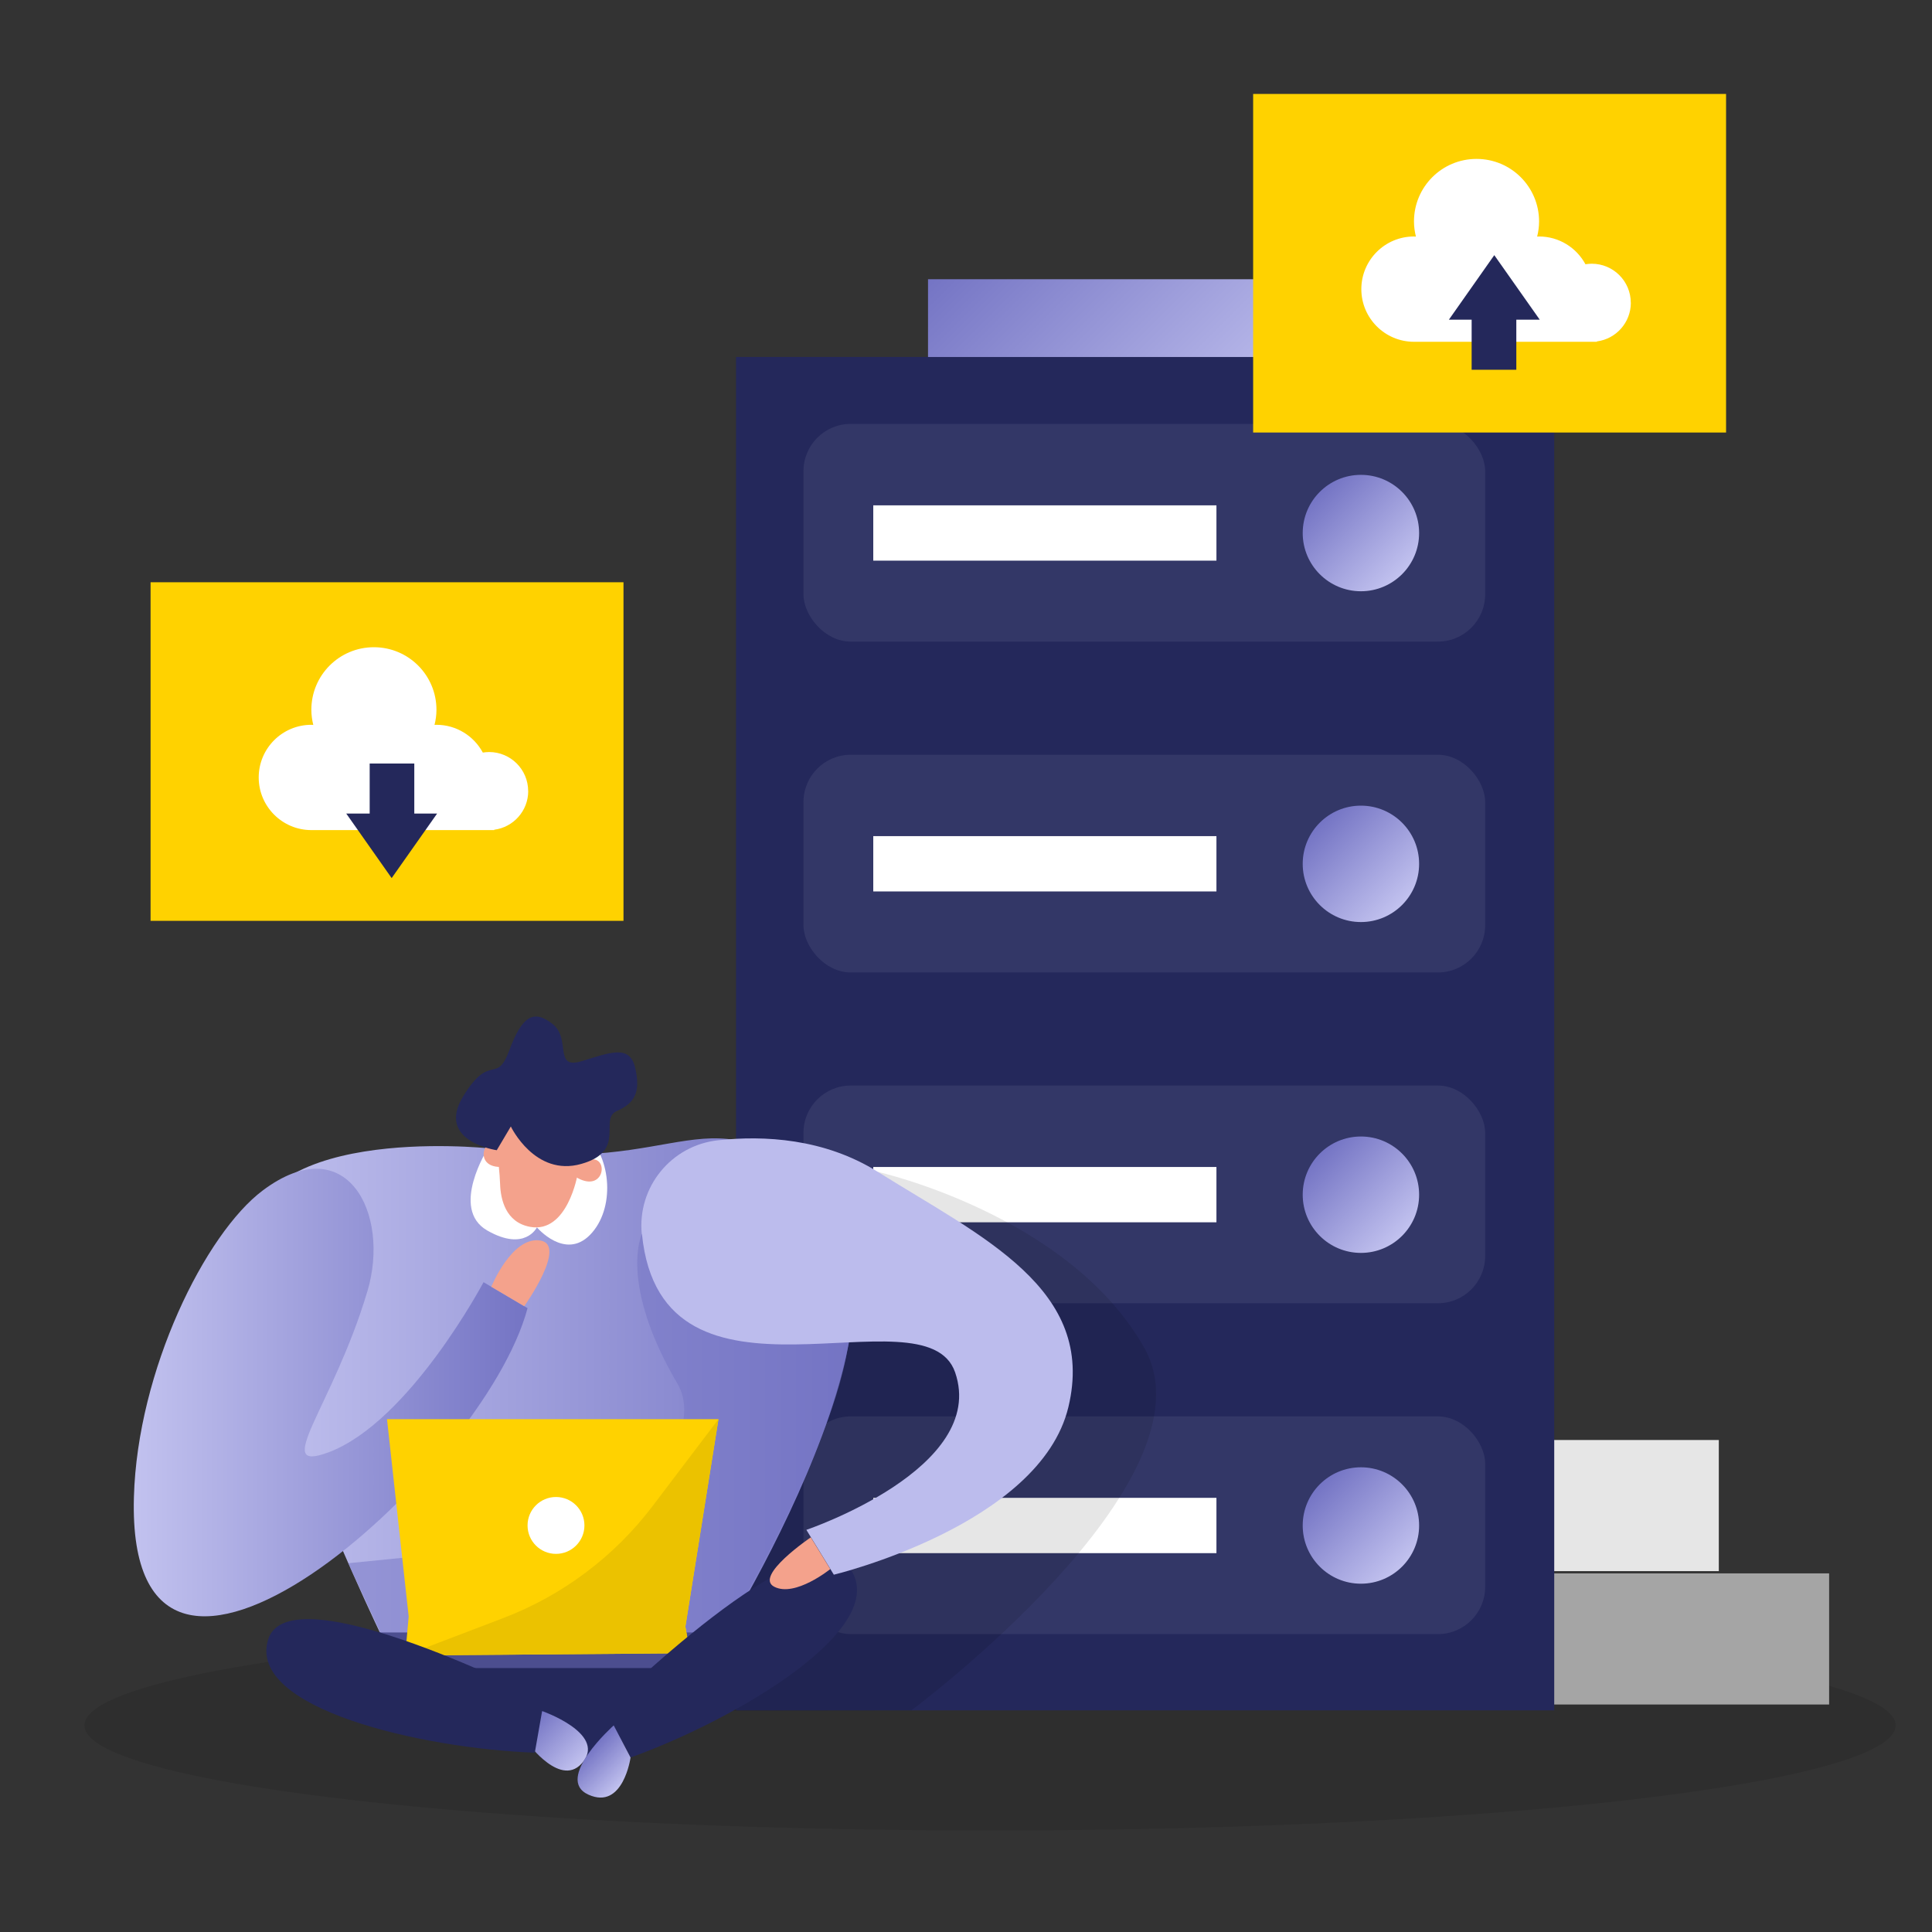 <?xml version="1.0" encoding="UTF-8"?><svg id="_レイヤー_2" xmlns="http://www.w3.org/2000/svg" xmlns:xlink="http://www.w3.org/1999/xlink" viewBox="0 0 320 320"><rect x="0" y="0" width="320" height="320" fill="#333333" stroke="none"/><defs><style>.cls-1{fill:#000;}.cls-1,.cls-2,.cls-3,.cls-4,.cls-5,.cls-6,.cls-7,.cls-8,.cls-9,.cls-10,.cls-11,.cls-12,.cls-13,.cls-14,.cls-15,.cls-16,.cls-17,.cls-18,.cls-19,.cls-20,.cls-21{stroke-width:0px;}.cls-2{fill:url(#_名称未設定グラデーション_9-2);}.cls-3{fill:#bcbced;}.cls-4{fill:#333767;}.cls-5{fill:url(#_名称未設定グラデーション_9-9);}.cls-6{fill:#ffd200;}.cls-7{fill:none;}.cls-8{fill:#a5a5a5;}.cls-9{fill:url(#_名称未設定グラデーション_9-7);}.cls-10{fill:#ebc200;}.cls-11{fill:#e6e6e6;}.cls-12{fill:url(#_名称未設定グラデーション_9-6);}.cls-13{fill:#f4a28c;}.cls-22{opacity:.1;}.cls-14{fill:url(#_名称未設定グラデーション_9-4);}.cls-15{fill:url(#_名称未設定グラデーション_9-8);}.cls-16{fill:#fff;}.cls-17{fill:url(#_名称未設定グラデーション_9-5);}.cls-18{fill:#7474c4;opacity:.5;}.cls-19{fill:url(#_名称未設定グラデーション_9-3);}.cls-20{fill:url(#_名称未設定グラデーション_9);}.cls-21{fill:#24285b;}</style><linearGradient id="_名称未設定グラデーション_9" x1="208.67" y1="73.16" x2="167.73" y2="32.23" gradientUnits="userSpaceOnUse"><stop offset="0" stop-color="#c2c2ef"/><stop offset="1" stop-color="#7474c4"/></linearGradient><linearGradient id="_名称未設定グラデーション_9-2" x1="232.23" y1="95.1" x2="218.59" y2="81.47" xlink:href="#_名称未設定グラデーション_9"/><linearGradient id="_名称未設定グラデーション_9-3" x1="232.23" y1="149.9" x2="218.59" y2="136.26" xlink:href="#_名称未設定グラデーション_9"/><linearGradient id="_名称未設定グラデーション_9-4" x1="232.23" y1="204.69" x2="218.59" y2="191.06" xlink:href="#_名称未設定グラデーション_9"/><linearGradient id="_名称未設定グラデーション_9-5" x1="232.23" y1="259.49" x2="218.59" y2="245.85" xlink:href="#_名称未設定グラデーション_9"/><linearGradient id="_名称未設定グラデーション_9-6" x1="40.93" y1="232.42" x2="141.57" y2="232.42" xlink:href="#_名称未設定グラデーション_9"/><linearGradient id="_名称未設定グラデーション_9-7" x1="22.17" y1="230.65" x2="87.39" y2="230.65" xlink:href="#_名称未設定グラデーション_9"/><linearGradient id="_名称未設定グラデーション_9-8" x1="96.1" y1="292.35" x2="88.47" y2="284.72" xlink:href="#_名称未設定グラデーション_9"/><linearGradient id="_名称未設定グラデーション_9-9" x1="103.26" y1="295.4" x2="97.62" y2="289.76" xlink:href="#_名称未設定グラデーション_9"/></defs><g id="_レイヤー_5"><rect class="cls-7" width="320" height="320"/><g id="sd_data-maintenance-3" class="cls-22"><ellipse class="cls-1" cx="163.98" cy="285.78" rx="150" ry="17.41"/></g><g id="server_data-maintenance-3"><rect class="cls-11" x="239.46" y="238.51" width="45.23" height="21.72"/><rect class="cls-8" x="239.46" y="260.6" width="63.5" height="21.72"/><rect class="cls-21" x="121.91" y="59.12" width="135.52" height="224.17"/><rect class="cls-4" x="133.08" y="70.21" width="112.91" height="36.06" rx="7.83" ry="7.83"/><rect class="cls-20" x="153.71" y="46.25" width="68.99" height="12.88"/><circle class="cls-2" cx="225.41" cy="88.29" r="9.64"/><rect class="cls-16" x="144.64" y="83.7" width="56.84" height="9.16"/><rect class="cls-4" x="133.08" y="125.01" width="112.91" height="36.06" rx="7.83" ry="7.83"/><circle class="cls-19" cx="225.41" cy="143.08" r="9.64"/><rect class="cls-16" x="144.64" y="138.49" width="56.84" height="9.16"/><rect class="cls-4" x="133.08" y="179.8" width="112.91" height="36.06" rx="7.83" ry="7.83"/><circle class="cls-14" cx="225.41" cy="197.88" r="9.64"/><rect class="cls-16" x="144.64" y="193.29" width="56.84" height="9.16"/><rect class="cls-4" x="133.08" y="234.6" width="112.91" height="36.06" rx="7.83" ry="7.83"/><circle class="cls-17" cx="225.41" cy="252.67" r="9.64"/><rect class="cls-16" x="144.64" y="248.09" width="56.84" height="9.16"/><g class="cls-22"><path class="cls-1" d="M145.4,194.1s31.68,7.09,44.13,29.14c12.45,22.04-38.57,60.05-38.57,60.05l-35.32.12-8.15-36.92,18.42-26.27,19.5-26.11h0Z"/></g></g><g id="person_data-maintenance-3"><path class="cls-12" d="M80.82,190.19s-41.41-4.39-39.84,17.52c1.57,21.91,24.77,68.58,24.77,68.58h50.85s38.6-59.2,19.82-78.24c-18.78-19.04-23.06-2.7-55.6-7.87h0Z"/><polygon class="cls-21" points="65.67 283.4 96.63 291.76 124.08 277.82 128.26 270.39 100.58 270.39 56.54 270.39 65.67 283.4"/><path class="cls-9" d="M60.84,213.93c3.88-12.97-3.45-27.14-17.31-16.76-9.5,7.11-20.77,29.8-21.35,50.79-1.35,48.26,57.85-3.66,65.2-31.29l-7.29-4.3s-12.27,23.15-25.65,28.17c-9.65,3.61.66-7.43,6.39-26.6h0Z"/><path class="cls-16" d="M80.82,190.19s-6.37,10.02-.13,13.61c6.25,3.59,8.24-.51,8.24-.51,0,0,4.65,5.49,8.81,1.23,4.15-4.26,3.58-12.72-.67-16.63-4.24-3.9-16.26,2.29-16.26,2.29h0Z"/><path class="cls-13" d="M82.27,190.51c.27,1.85.49,3.7.56,5.57.08,2.56.91,6.37,4.95,7.12,6.23,1.16,7.89-8.7,7.89-8.7,0,0,3.92-9.24-2.82-10.51-6.08-1.14-11.81-1.96-10.57,6.52h0Z"/><path class="cls-18" d="M106.3,204.42s-3.86,8.12,5.91,24.77c5.6,9.53-11.64,25.44-11.64,25.44l-42.89,4.29,8.06,17.36h50.85s22.34-36.34,24.07-55.05c1.73-18.71-34.36-16.82-34.36-16.82h0Z"/><path class="cls-13" d="M95.28,194.89s.36-3,2.97-2.87c2.61.13,1.59,5.72-2.97,2.87Z"/><path class="cls-13" d="M83.77,193.22s.92-2.88-1.51-3.84c-2.43-.97-3.81,4.55,1.51,3.84Z"/><polygon class="cls-6" points="67.69 267.75 64.1 235.06 119 235.06 113.52 269.42 114.3 273.83 67.11 274.2 67.69 267.75"/><path class="cls-15" d="M89.79,283.4s10.42,3.64,6.84,8.35c-3.58,4.71-9.24-3.11-9.24-3.11l2.39-5.24Z"/><path class="cls-10" d="M119,235.06l-10.89,14.37c-6.35,8.38-14.93,14.82-24.75,18.57l-16.25,6.2,43.52-.35,3.67-.03-.78-4.4,5.48-34.37h0Z"/><path class="cls-21" d="M82.27,190.51s-10.1-1.45-5.58-8.88c4.52-7.43,5.51-1.86,7.65-7.62,2.13-5.76,4.05-6.87,7.18-4.41,3.13,2.46.1,7.61,4.83,6.16,4.73-1.44,7.96-2.8,8.86,1.12.9,3.92.02,5.79-3.04,7.14-3.06,1.34,1.73,6.62-5.92,8.77-7.66,2.15-11.64-6.21-11.64-6.21l-2.33,3.93h0Z"/><path class="cls-21" d="M90.11,281.59s-42.1-21.49-45.69-10.06c-3.59,11.44,25.43,18.08,44.16,18.77l1.53-8.71h0Z"/><circle class="cls-16" cx="92.09" cy="252.66" r="4.71"/><path class="cls-21" d="M100.33,283.27s33.58-33.27,40.47-23.47c6.89,9.8-18.72,24.95-36.36,31.3l-4.11-7.83Z"/><path class="cls-5" d="M101.65,285.78s-9.95,8.86-4.19,11.47,6.98-6.15,6.98-6.15l-2.79-5.32Z"/><path class="cls-3" d="M106.3,204.42c-.78-7.79,4.88-14.73,12.66-15.56,7.59-.82,17.57-.31,26.44,5.24,17.21,10.78,36.25,19.39,31.56,38.95-4.69,19.56-38.85,27.77-38.85,27.77l-4.55-7.43s30.11-10.17,24.64-26.08c-4.94-14.33-48.63,9.62-51.87-22.9h-.01Z"/><path class="cls-13" d="M134.3,254.63s-9.5,6.43-6.05,8.19c3.45,1.77,9.27-2.93,9.27-2.93l-3.23-5.26h0Z"/><path class="cls-13" d="M81.38,213.12s3.4-8.34,8.06-7.66c4.66.67-2.61,10.89-2.61,10.89l-5.45-3.22h0Z"/></g><g id="up_data-maintenance-3"><rect class="cls-6" x="207.56" y="15.56" width="78.33" height="56.08"/><path class="cls-16" d="M270.11,50.15c0-3.58-2.9-6.47-6.47-6.47-.35,0-.7.04-1.04.09-1.47-2.73-4.36-4.6-7.68-4.6-.11,0-.21.01-.32.02.2-.8.32-1.64.32-2.51,0-5.72-4.63-10.36-10.36-10.36s-10.36,4.63-10.36,10.36c0,.87.12,1.71.32,2.51-.11,0-.21-.02-.32-.02-4.82,0-8.72,3.91-8.72,8.72s3.91,8.72,8.72,8.72h30.29v-.06c3.17-.41,5.63-3.12,5.63-6.41Z"/><polygon class="cls-21" points="255.03 52.95 247.5 42.26 239.98 52.95 243.75 52.95 243.75 61.24 251.15 61.24 251.15 52.95 255.03 52.95"/></g><g id="down_data-maintenance-3"><rect class="cls-6" x="24.94" y="96.44" width="78.33" height="56.08"/><path class="cls-16" d="M87.48,131.03c0-3.58-2.9-6.47-6.47-6.47-.35,0-.7.04-1.04.09-1.47-2.73-4.36-4.6-7.68-4.6-.11,0-.21.01-.32.02.2-.8.32-1.64.32-2.51,0-5.72-4.63-10.36-10.36-10.36s-10.36,4.63-10.36,10.36c0,.87.12,1.71.32,2.51-.11,0-.21-.02-.32-.02-4.82,0-8.72,3.91-8.72,8.72s3.91,8.72,8.72,8.72h30.29v-.06c3.17-.41,5.63-3.12,5.63-6.41h0Z"/><polygon class="cls-21" points="57.35 134.75 64.87 145.44 72.4 134.75 68.62 134.75 68.62 126.46 61.23 126.46 61.23 134.75 57.35 134.75"/></g></g></svg>